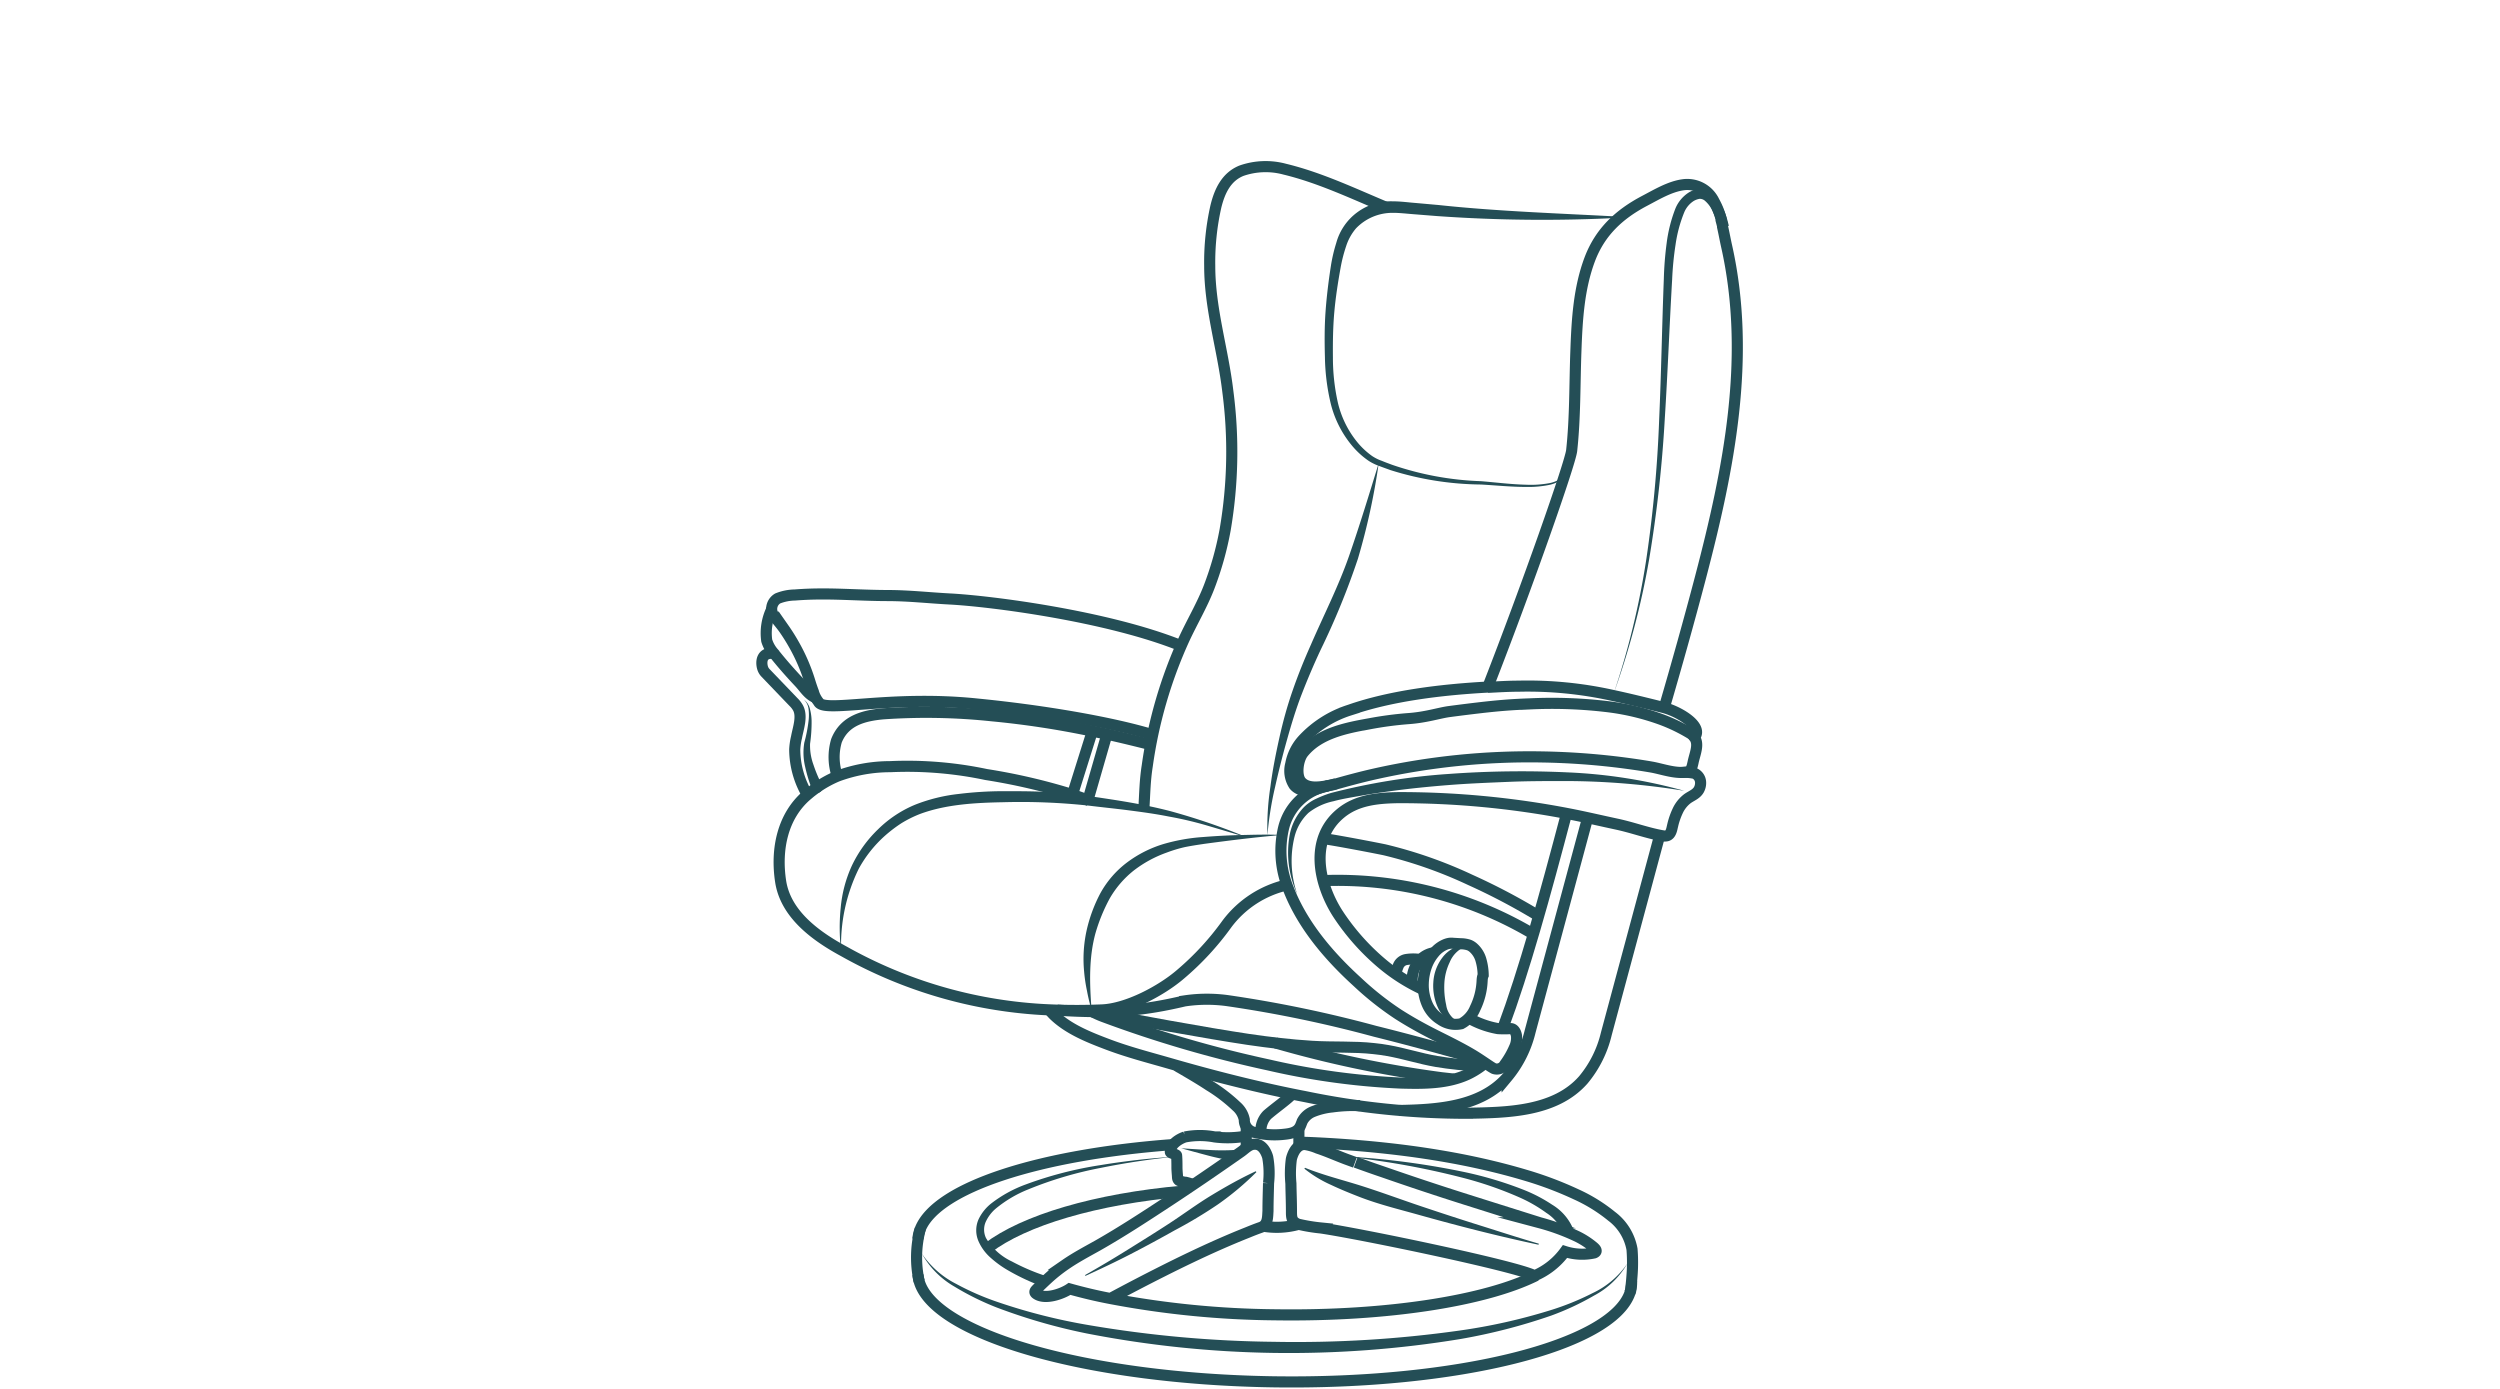 <svg id="Layer_1" data-name="Layer 1" xmlns="http://www.w3.org/2000/svg" viewBox="0 0 360 200"><defs><style>.cls-1{fill:none;stroke:#244e56;stroke-miterlimit:10;stroke-width:1.6px;}.cls-2{fill:#244e56;}</style></defs><path class="cls-1" d="M239,120.28l-7.69,28.59A16.21,16.21,0,0,1,228,155.5c-4.08,4.64-11,4.7-16.68,4.81a114.44,114.44,0,0,1-23.4-2.4c-6.56-1.26-13.36-3-19.78-4.86-2.86-.82-5.74-1.57-8.53-2.62s-5.7-2.21-7.81-4.22c-.2-.19-.56-.59-.73-.79"/><path class="cls-1" d="M201.48,159.91c5.45-.11,11.74-.45,15.55-4.79a16.21,16.21,0,0,0,3.32-6.63l8.28-30.75"/><path class="cls-1" d="M216.36,148.18c3.14-8.43,6.07-19.08,9.23-31.05"/><path class="cls-1" d="M213.85,153.1c-.2.17-.41.33-.62.48a11.57,11.57,0,0,1-1.92,1.14c-2.95,1.36-6.41,1.33-9.61,1.24a104.47,104.47,0,0,1-18.95-2.59,172.6,172.6,0,0,1-23.94-7,13,13,0,0,1-1.77-.83"/><path class="cls-2" d="M211,136.31a4.06,4.06,0,0,0-2.23,2.23,7.89,7.89,0,0,0-.78,3,11.59,11.59,0,0,0,.26,3.17,3.15,3.15,0,0,0,1.82,2.45,2.14,2.14,0,0,1-1.81-.47,4.33,4.33,0,0,1-1.18-1.55,7.48,7.48,0,0,1-.68-3.69,6.46,6.46,0,0,1,1.32-3.58,4.62,4.62,0,0,1,1.45-1.26A2.48,2.48,0,0,1,211,136.31Z"/><path class="cls-1" d="M213.42,141.35a10,10,0,0,1-1,3.84,4.41,4.41,0,0,1-2,2.23,3.8,3.8,0,0,1-3-.61,4.86,4.86,0,0,1-1.86-2.1,6.92,6.92,0,0,1-.61-3.11,8,8,0,0,1,.47-2.47,6.34,6.34,0,0,1,1.11-1.92,4.13,4.13,0,0,1,1.5-1.16,2.74,2.74,0,0,1,.67-.21,2.24,2.24,0,0,1,.58,0l1.08.06a3.94,3.94,0,0,1,1.18.19,2.15,2.15,0,0,1,.68.44,3.71,3.71,0,0,1,1,1.58,8.32,8.32,0,0,1,.36,2.32C213.45,140.72,213.44,141,213.42,141.35Z"/><path class="cls-1" d="M203.35,141.63a3.24,3.24,0,0,1,0-.44,4.13,4.13,0,0,1,1.2-3,3.4,3.4,0,0,1,1.93-1"/><path class="cls-1" d="M201,140.25a5.85,5.85,0,0,1,.34-1.13,1.51,1.51,0,0,1,1.12-.94,6.45,6.45,0,0,1,2.1,0"/><path class="cls-1" d="M190.53,120.77c.5,0,5.89,1,8.8,1.59a64.26,64.26,0,0,1,12.4,4.35,90.56,90.56,0,0,1,9.84,5.19s0,0,0,0"/><path class="cls-1" d="M117.46,100.48c-1.1-.47-1.59-1.39-2.39-2.24-1.27-1.35-2.51-2.75-3.66-4.21a4.83,4.83,0,0,1-1-1.78,7.87,7.87,0,0,1,.71-4.5"/><path class="cls-1" d="M170.11,93c-10.71-4.32-27.64-6.46-33.39-6.75-3-.16-5.71-.47-8.73-.49-4.8,0-8.73-.46-13.52-.08a6.91,6.91,0,0,0-2.49.5,1.77,1.77,0,0,0-.74,2.16c.47.78,1.11,1.43,1.64,2.18a27.44,27.44,0,0,1,1.48,2.36A26.43,26.43,0,0,1,116.58,98c.16.53.34,1.07.54,1.6a4.15,4.15,0,0,0,.75,1.48h0c.71,1.63,10.16-1,22.72.29,9.58.94,19.39,2.62,25.43,4.45"/><path class="cls-1" d="M192.38,112.86c-2.74.72-4.19.61-5-.27s-.5-3.21.29-4.19c2.25-2.79,6.1-3.56,9.45-4.16a51.82,51.82,0,0,1,5.69-.76c2.45-.17,4.31-.78,5.78-1,1.73-.23,3.18-.41,4.47-.56,2.59-.3,4.6-.47,7.2-.56a67.17,67.17,0,0,1,11.4.42,34.85,34.85,0,0,1,7.6,1.84,24.62,24.62,0,0,1,4.14,2,2.12,2.12,0,0,1,.61.52"/><path class="cls-1" d="M214.24,98.94c-6.66.36-14,1.25-19.91,3.32a15.64,15.64,0,0,0-6.75,4.29,7.07,7.07,0,0,0-1.71,3.46,3.76,3.76,0,0,0,.49,3.08,2.15,2.15,0,0,0,1.06.66,3.35,3.35,0,0,0,1.83,0A20.1,20.1,0,0,1,192,113c2-.57,3.93-1.09,5.92-1.54A102,102,0,0,1,222.08,109a105.7,105.7,0,0,1,10.82.74c1.63.2,3.26.43,4.88.71s3.67,1.08,5.35.67c.51-.13.64-1.29.75-1.68.29-1.16.77-2.35.12-3.24,1.33-1.56-2-3.61-4.24-4.26l-.25-.07c-2.6-.65-5-1.24-7.24-1.72a56.16,56.16,0,0,0-13.59-1.34c-1.42,0-2.91.09-4.44.17"/><path class="cls-1" d="M111.4,94.09c-1.73-.19-1.82,1.18-1.61,2a1.75,1.75,0,0,0,.45.81l4,4.17a3.73,3.73,0,0,1,.69.89c.64,1.23,0,2.92-.23,4.2a9.45,9.45,0,0,0-.26,1.78,13,13,0,0,0,1.8,6.48"/><path class="cls-1" d="M120.57,111.76a8.39,8.39,0,0,1-.12-5.09c1.15-2.9,3.88-3.62,6.72-3.88a89.91,89.91,0,0,1,15.65.28,128.49,128.49,0,0,1,14.48,2.21l2.1.44c2.16.48,4.28,1,6.34,1.52"/><path class="cls-1" d="M191.25,113.16a8.14,8.14,0,0,0-6.42,6.09,14.37,14.37,0,0,0,.68,8.69c2,5.22,5.83,9.71,9.93,13.44a43.71,43.71,0,0,0,5.91,4.68c1.72,1.1,3.51,2.09,5.32,3s3.6,1.78,5.32,2.8c.91.54,1.76,1.14,2.64,1.72.11.07.38.24.49.29a1.3,1.3,0,0,0,1.57-.61,12.15,12.15,0,0,0,1.38-2.4,3.18,3.18,0,0,0,.3-1.74c-.08-.46-.34-1-.84-1a16,16,0,0,1-1.83,0,13.12,13.12,0,0,1-4.23-1.54"/><path class="cls-1" d="M204.77,142.43a26.17,26.17,0,0,1-5.7-3.63,33,33,0,0,1-6.42-7.22c-2.8-4.36-4.13-10.74.41-14.47,2.35-1.94,5.35-2.2,8.28-2.25a127.85,127.85,0,0,1,24.45,2.31c2.34.45,4.66,1,7,1.5s4.39,1.29,6.61,1.68a1.39,1.39,0,0,0,.64,0c.61-.17.7-1,.82-1.47a10.43,10.43,0,0,1,.75-2.16A4.67,4.67,0,0,1,243,115c.56-.4,1.24-.62,1.62-1.25a2,2,0,0,0,.26-1.18,1.47,1.47,0,0,0-.85-1.2,5.9,5.9,0,0,0-1.83-.13"/><path class="cls-1" d="M183.7,150.19a163.33,163.33,0,0,0,23.87,5l1.8.2"/><path class="cls-2" d="M115.76,100.74a2.37,2.37,0,0,1,.88,1.38,7.22,7.22,0,0,1,.23,1.66,21.45,21.45,0,0,1-.22,3.32,8,8,0,0,0,.48,3,19.8,19.8,0,0,0,1.23,2.92.81.81,0,0,1-.34,1.08.79.79,0,0,1-1.08-.34.2.2,0,0,1,0-.08,21,21,0,0,1-1-3.27,8.77,8.77,0,0,1-.12-3.47,20.89,20.89,0,0,0,.62-3.19,7.13,7.13,0,0,0,0-1.6A2.27,2.27,0,0,0,115.76,100.74Z"/><path class="cls-2" d="M186.8,128.75a14.26,14.26,0,0,1-1.1-8.45,7.9,7.9,0,0,1,2-4,6,6,0,0,1,1.89-1.31,15,15,0,0,1,2.07-.8,92.35,92.35,0,0,1,16.93-2.74,143.48,143.48,0,0,1,17.1-.23,74.37,74.37,0,0,1,16.86,2.66,107.85,107.85,0,0,0-16.9-1.41c-2.82,0-5.65,0-8.48.12s-5.65.23-8.46.45-5.62.5-8.41.88c-1.4.19-2.8.39-4.19.64s-2.78.46-4.1.82a8.69,8.69,0,0,0-3.59,1.67,7.1,7.1,0,0,0-2,3.42A14.57,14.57,0,0,0,186.8,128.75Z"/><polyline class="cls-1" points="154.43 114.42 157.3 105.28 157.34 105.15"/><polyline class="cls-1" points="156.65 115.26 156.66 115.22 159.4 105.72 159.44 105.57"/><path class="cls-1" d="M169.55,153.45c0,.13.29.26.4.32,1.4.82,2.8,1.63,4.16,2.53a23.4,23.4,0,0,1,3.93,3,3.48,3.48,0,0,1,1.14,1.93,1.82,1.82,0,0,0,1.61,1.86,11.81,11.81,0,0,0,3.79.28c.93-.09,2.09-.17,2.6-1.09.16-.27.24-.59.38-.88a3,3,0,0,1,1.45-1.3,10.14,10.14,0,0,1,2.82-.7,22.52,22.52,0,0,1,4-.19"/><path class="cls-1" d="M181.6,163.27a3.27,3.27,0,0,1,.87-2.72c1.07-.94,3-2.29,3.61-3"/><line class="cls-1" x1="179.46" y1="165.17" x2="179.46" y2="162.27"/><line class="cls-1" x1="187.04" y1="165.17" x2="187.04" y2="162.51"/><path class="cls-1" d="M168.93,164.82c-19.31,1.43-34,6.16-36.41,12.16a4.88,4.88,0,0,0-.34,1.43"/><path class="cls-1" d="M142.21,179.73c5.24-4,15.54-7.09,28.19-8.21"/><path class="cls-1" d="M132.19,183.56a4.69,4.69,0,0,0,.16.91c2.16,7.72,24.12,14.1,51,14.51,26.67.4,48.69-5.21,51.35-12.78l0,0a1.21,1.21,0,0,0,.05-.18h0a4.26,4.26,0,0,0,.2-1.27v-.26"/><path class="cls-2" d="M132.74,180.51a13.12,13.12,0,0,0,4.95,4.37,38.14,38.14,0,0,0,6.12,2.66,83.39,83.39,0,0,0,13,3.28,168.71,168.71,0,0,0,26.65,2.4,168,168,0,0,0,26.71-1.62,83,83,0,0,0,13-2.9,38.06,38.06,0,0,0,6.18-2.5,12.41,12.41,0,0,0,5-4.27,12,12,0,0,1-4.82,4.64,38.54,38.54,0,0,1-6.14,2.87,83.32,83.32,0,0,1-13.09,3.38,152,152,0,0,1-53.8-.8,82.75,82.75,0,0,1-13-3.75,39,39,0,0,1-6.06-3A12.52,12.52,0,0,1,132.74,180.51Z"/><line class="cls-1" x1="186.3" y1="166.14" x2="186.3" y2="166.14"/><path class="cls-2" d="M192.85,166.48a114.48,114.48,0,0,1,17.86,2.26,53.77,53.77,0,0,1,8.69,2.59,22,22,0,0,1,4.1,2.14,7.44,7.44,0,0,1,3.15,3.78l-1.55.41a6,6,0,0,0-2.42-3,20.84,20.84,0,0,0-3.76-2.18,52.77,52.77,0,0,0-8.4-2.91A114.31,114.31,0,0,0,192.85,166.48Z"/><path class="cls-2" d="M150.13,185.26a31.3,31.3,0,0,1-5.11-2.41,14.6,14.6,0,0,1-2.33-1.7,6.83,6.83,0,0,1-1.79-2.42,3.93,3.93,0,0,1,0-3.12,6.43,6.43,0,0,1,1.86-2.33,18.47,18.47,0,0,1,4.95-2.72,54.8,54.8,0,0,1,10.73-2.78,109.24,109.24,0,0,1,11-1.24,108.1,108.1,0,0,0-10.9,1.63A54.75,54.75,0,0,0,148,171.3a17.65,17.65,0,0,0-4.6,2.73,5.52,5.52,0,0,0-1.49,2,2.81,2.81,0,0,0,.07,2.24,8.5,8.5,0,0,0,3.73,3.38,30.09,30.09,0,0,0,4.94,2.11Z"/><path class="cls-1" d="M159.87,187c2.54-1.37,5-2.65,7.56-3.94s5.4-2.66,8.16-3.88c1.32-.58,2.64-1.14,4-1.68.66-.27,1.31-.53,2-.77,1-.38.94-1.46,1-2.35,0-1.34.05-2.67.08-4a13,13,0,0,0-.11-3.69h0a2.29,2.29,0,0,0-.08-.28c-.29-.82-.86-1.7-1.85-1.64-.74,0-1.34.68-1.91,1.08l-.73.51c-3.16,2.21-6.35,4.39-9.57,6.51-3.4,2.23-6.82,4.48-10.36,6.49-1.57.88-3.16,1.72-4.64,2.74a23.29,23.29,0,0,0-2.52,2c-.51.47-1,.94-1.52,1.44-.27.28-.57.51-.13.8,1.25.84,3.67,0,4.77-.74,1.82.51,3.82,1,6,1.41a132.86,132.86,0,0,0,23.53,2.32c16.3.25,30.49-2.06,37.65-5.65"/><path class="cls-1" d="M195.22,167.37c1.3.47,2.61.94,3.92,1.38q5.91,2.06,11.88,3.95l4.72,1.49,6,1.89a31.33,31.33,0,0,1,5.43,2,11.76,11.76,0,0,1,2,1.26c.28.23,1.1.79.4,1.08a8.11,8.11,0,0,1-4.21-.2,10.52,10.52,0,0,1-4.38,3.49c-2.54-1.37-24.81-6-30.75-6.88a25.48,25.48,0,0,1-3.26-.54c-1-.37-1-1-1-1.87,0-1.34-.06-2.67-.08-4a15.49,15.49,0,0,1,.06-3.47,3.12,3.12,0,0,1,.14-.5c.29-.82.86-1.7,1.85-1.64a7.67,7.67,0,0,1,1.81.53c1.55.51,3,1.19,4.52,1.73l.85.31h0"/><path class="cls-1" d="M132.53,176.94a16,16,0,0,0-.17,7.57"/><path class="cls-1" d="M234.68,186.2a2.48,2.48,0,0,0,.17-.85c.07-.55.12-1.11.16-1.66a24,24,0,0,0,0-3.79,7.62,7.62,0,0,0-2.94-4.76A23.21,23.21,0,0,0,227,172a51.66,51.66,0,0,0-7.23-2.74c-3-.9-6-1.62-9-2.22-3.49-.69-7-1.22-10.54-1.62-3.89-.44-7.79-.73-11.7-.9l-1.46-.05"/><path class="cls-1" d="M181.8,176.55a11.67,11.67,0,0,0,5.24-.26"/><path class="cls-1" d="M171.81,170.57a9.76,9.76,0,0,0-1.05-.32,2.61,2.61,0,0,1-1-.27c-.22-.17-.19-.45-.21-.7s-.06-.71-.07-1.07c0-.55,0-1.26-.05-1.82,0-.16-.89-.33-.9-.49-.06-1.09,1.28-1.92,2.12-2.18a11.36,11.36,0,0,1,4.27,0,14.7,14.7,0,0,0,4.55-.13"/><path class="cls-2" d="M156.23,183.62q3.14-1.78,6.19-3.68c2-1.25,4.07-2.53,6.07-3.84s3.93-2.75,6-4,4.13-2.41,6.34-3.44l.09.13a41.57,41.57,0,0,1-5.55,4.65,66,66,0,0,1-6.2,3.72c-2.1,1.18-4.22,2.33-6.35,3.43s-4.32,2.13-6.5,3.13Z"/><path class="cls-2" d="M221.55,179.24c-5.8-1.23-11.53-2.7-17.24-4.3-2.85-.8-5.74-1.5-8.51-2.57-1.39-.54-2.77-1.1-4.12-1.74a17.46,17.46,0,0,1-3.85-2.34l.09-.13c2.72,1.1,5.59,1.79,8.39,2.69s5.58,1.93,8.38,2.87,5.61,1.86,8.42,2.74,5.64,1.81,8.48,2.63Z"/><path class="cls-2" d="M170.09,165.35c1.31.09,2.63.18,3.94.24a31.06,31.06,0,0,0,3.86,0v1.6a32,32,0,0,1-4-.81C172.63,166.05,171.36,165.7,170.09,165.35Z"/><path class="cls-1" d="M152.26,145.46c8,.54,12.67,0,18.32-1.33a21.72,21.72,0,0,1,6.44,0,179.07,179.07,0,0,1,21,4.38c4.87,1.21,10,2.62,14.89,4"/><path class="cls-1" d="M190.53,126.81a55.15,55.15,0,0,1,30.28,7.71"/><path class="cls-1" d="M156.81,115.28h0l-.15-.06c-.7-.27-1.44-.54-2.24-.8A87.5,87.5,0,0,0,142,111.53a55,55,0,0,0-13.83-1.13,21.87,21.87,0,0,0-7.56,1.36,15.83,15.83,0,0,0-3.35,1.9c-.26.19-.52.39-.78.61l-.25.21c-3.53,3-4.54,7.8-3.81,12.5.72,4.53,4.76,7.62,8.74,9.82l.4.22a66.1,66.1,0,0,0,28.4,8.34h0a86.05,86.05,0,0,0,8.68.07c3.64-.13,8.59-2.75,11.38-5.16a40.16,40.16,0,0,0,6.64-7.2,14.94,14.94,0,0,1,8.69-5.65"/><path class="cls-1" d="M157.16,145.67c6.06,1.18,16.47,3.09,22.57,4,3.06.45,6.12.81,9.2,1s6,0,8.92.33c.68.07,1.35.16,2,.28,2.34.41,4.61,1.16,7,1.57,1.84.32,4.35.56,6.39.7"/><path class="cls-2" d="M121.13,137a27.87,27.87,0,0,1-.07-6.26,18.46,18.46,0,0,1,1.63-6.13,17.93,17.93,0,0,1,3.75-5.19,16.72,16.72,0,0,1,5.38-3.56,24.27,24.27,0,0,1,6.23-1.53,53.42,53.42,0,0,1,6.3-.4c2.09,0,4.19,0,6.28.1,1.05.06,2.1.15,3.14.25l3.16.37h0c1.94.29,3.87.57,5.8.91s3.85.74,5.75,1.23a94.68,94.68,0,0,1,11.09,3.79l-5.61-1.66a52.28,52.28,0,0,0-5.66-1.34c-1.9-.38-3.82-.64-5.74-.89s-3.86-.44-5.79-.68h0a91.56,91.56,0,0,0-12.31-.49c-4.11.08-8.26.31-12,1.7a16.79,16.79,0,0,0-2.65,1.32,20.08,20.08,0,0,0-2.39,1.82,17.91,17.91,0,0,0-3.74,4.7A24.84,24.84,0,0,0,121.13,137Z"/><path class="cls-2" d="M157.19,145.46c-.26-.91-.49-1.83-.66-2.76a22.45,22.45,0,0,1-.42-2.83,19.08,19.08,0,0,1,.34-5.78,21.53,21.53,0,0,1,2-5.46,14,14,0,0,1,3.89-4.47,16.88,16.88,0,0,1,5.24-2.63,26.75,26.75,0,0,1,5.69-1c1.88-.15,3.77-.25,5.65-.29s3.78-.1,5.66,0c-3.75.31-7.49.78-11.2,1.28-.93.14-1.86.28-2.75.46a19.77,19.77,0,0,0-2.62.79,17.2,17.2,0,0,0-4.73,2.57,14.14,14.14,0,0,0-3.46,4,25.08,25.08,0,0,0-2.06,5C156.77,137.92,156.9,141.7,157.19,145.46Z"/><path class="cls-2" d="M225.58,67.85a2,2,0,0,1-.94,1.37,5,5,0,0,1-1.56.61,15.14,15.14,0,0,1-3.29.29c-2.2,0-4.38-.23-6.55-.35a44.65,44.65,0,0,1-13-2.07c-.52-.19-1-.36-1.56-.57a7.31,7.31,0,0,1-1.55-.74,11.71,11.71,0,0,1-2.51-2.3,15.14,15.14,0,0,1-3-6,30.91,30.91,0,0,1-.83-6.61c-.06-2.2-.07-4.41.09-6.62s.43-4.38.77-6.58a22.71,22.71,0,0,1,.77-3.29,8.14,8.14,0,0,1,8.1-6c1.23,0,2.26.16,3.36.24l3.25.29c8.68.93,17.41,1.2,26.15,1.68v.16A213.24,213.24,0,0,1,207,31.12l-3.28-.26c-1.08-.08-2.23-.22-3.18-.21a7.26,7.26,0,0,0-5.27,2.23,7.43,7.43,0,0,0-1.43,2.58,21.57,21.57,0,0,0-.79,3.07c-.38,2.11-.72,4.28-.91,6.42s-.22,4.32-.2,6.49a29.57,29.57,0,0,0,.68,6.39,14.09,14.09,0,0,0,2.7,5.68,11,11,0,0,0,2.27,2.16,6.22,6.22,0,0,0,1.39.69c.5.21,1,.39,1.51.58a43.75,43.75,0,0,0,12.77,2.35c2.19.18,4.35.46,6.53.51a14.55,14.55,0,0,0,3.23-.21,4.35,4.35,0,0,0,1.5-.54,1.87,1.87,0,0,0,.89-1.23Z"/><path class="cls-1" d="M214.24,98.94c5.7-14.59,11.88-32.23,12.08-34.06.52-4.76.43-9.57.61-14.35.16-4.48.42-9,2-13.2,1.49-3.94,4.23-6.47,7.88-8.4,1.7-.89,3.61-2.05,5.53-2.32A4.29,4.29,0,0,1,246.83,29a10.13,10.13,0,0,1,1,2.52c0,.06,0,.11,0,.16.08.29.15.57.22.85l0,.14c.21.93.38,1.87.57,2.72,3.6,16,.35,32.14-3.75,47.77-1.65,6.28-3.41,12.54-5.23,18.78"/><path class="cls-1" d="M199.66,29.88c-4.79-2-9.6-4.3-14.66-5.52a10.55,10.55,0,0,0-6.22.22c-2.19.88-3.15,2.94-3.69,5.14a36.47,36.47,0,0,0-.89,8.58c0,6.15,1.89,12,2.6,18a66.65,66.65,0,0,1-.38,20,46.15,46.15,0,0,1-2.31,8.23c-1,2.6-2.44,5-3.62,7.56a65.94,65.94,0,0,0-5.29,18.23c-.33,2.08-.35,4-.48,6.07"/><path class="cls-2" d="M182.51,120.28a38.5,38.5,0,0,1,.43-7c.3-2.34.76-4.65,1.28-7s1.13-4.57,1.91-6.82,1.66-4.43,2.62-6.58c1.87-4.31,4-8.47,5.52-12.84s2.89-8.87,4.27-13.36a96.28,96.28,0,0,1-3,13.78,108.3,108.3,0,0,1-5.34,13.06c-1,2.13-1.9,4.25-2.74,6.41s-1.51,4.39-2.14,6.63-1.2,4.5-1.71,6.78A47.43,47.43,0,0,0,182.51,120.28Z"/><path class="cls-2" d="M247.38,32.78c-.09-.41-.17-.75-.28-1.15a10.27,10.27,0,0,0-.42-1.07,4.33,4.33,0,0,0-1.23-1.7,1.15,1.15,0,0,0-.69-.23,2.41,2.41,0,0,0-.88.32,3.57,3.57,0,0,0-1.34,1.6,19.66,19.66,0,0,0-1.26,4.68,45.45,45.45,0,0,0-.49,5c-.39,6.73-.64,13.48-1.07,20.22a186.08,186.08,0,0,1-2.25,20.13,114.62,114.62,0,0,1-5.2,19.56,113.49,113.49,0,0,0,4.8-19.62,183.21,183.21,0,0,0,1.85-20.12c.3-6.73.41-13.47.67-20.22A49,49,0,0,1,240,35,20.93,20.93,0,0,1,241.27,30a5,5,0,0,1,1.85-2.24,3.7,3.7,0,0,1,1.48-.55,2.53,2.53,0,0,1,1.69.45,5.66,5.66,0,0,1,1.79,2.28,8.89,8.89,0,0,1,.52,1.27c.13.41.25.89.35,1.3Z"/></svg>